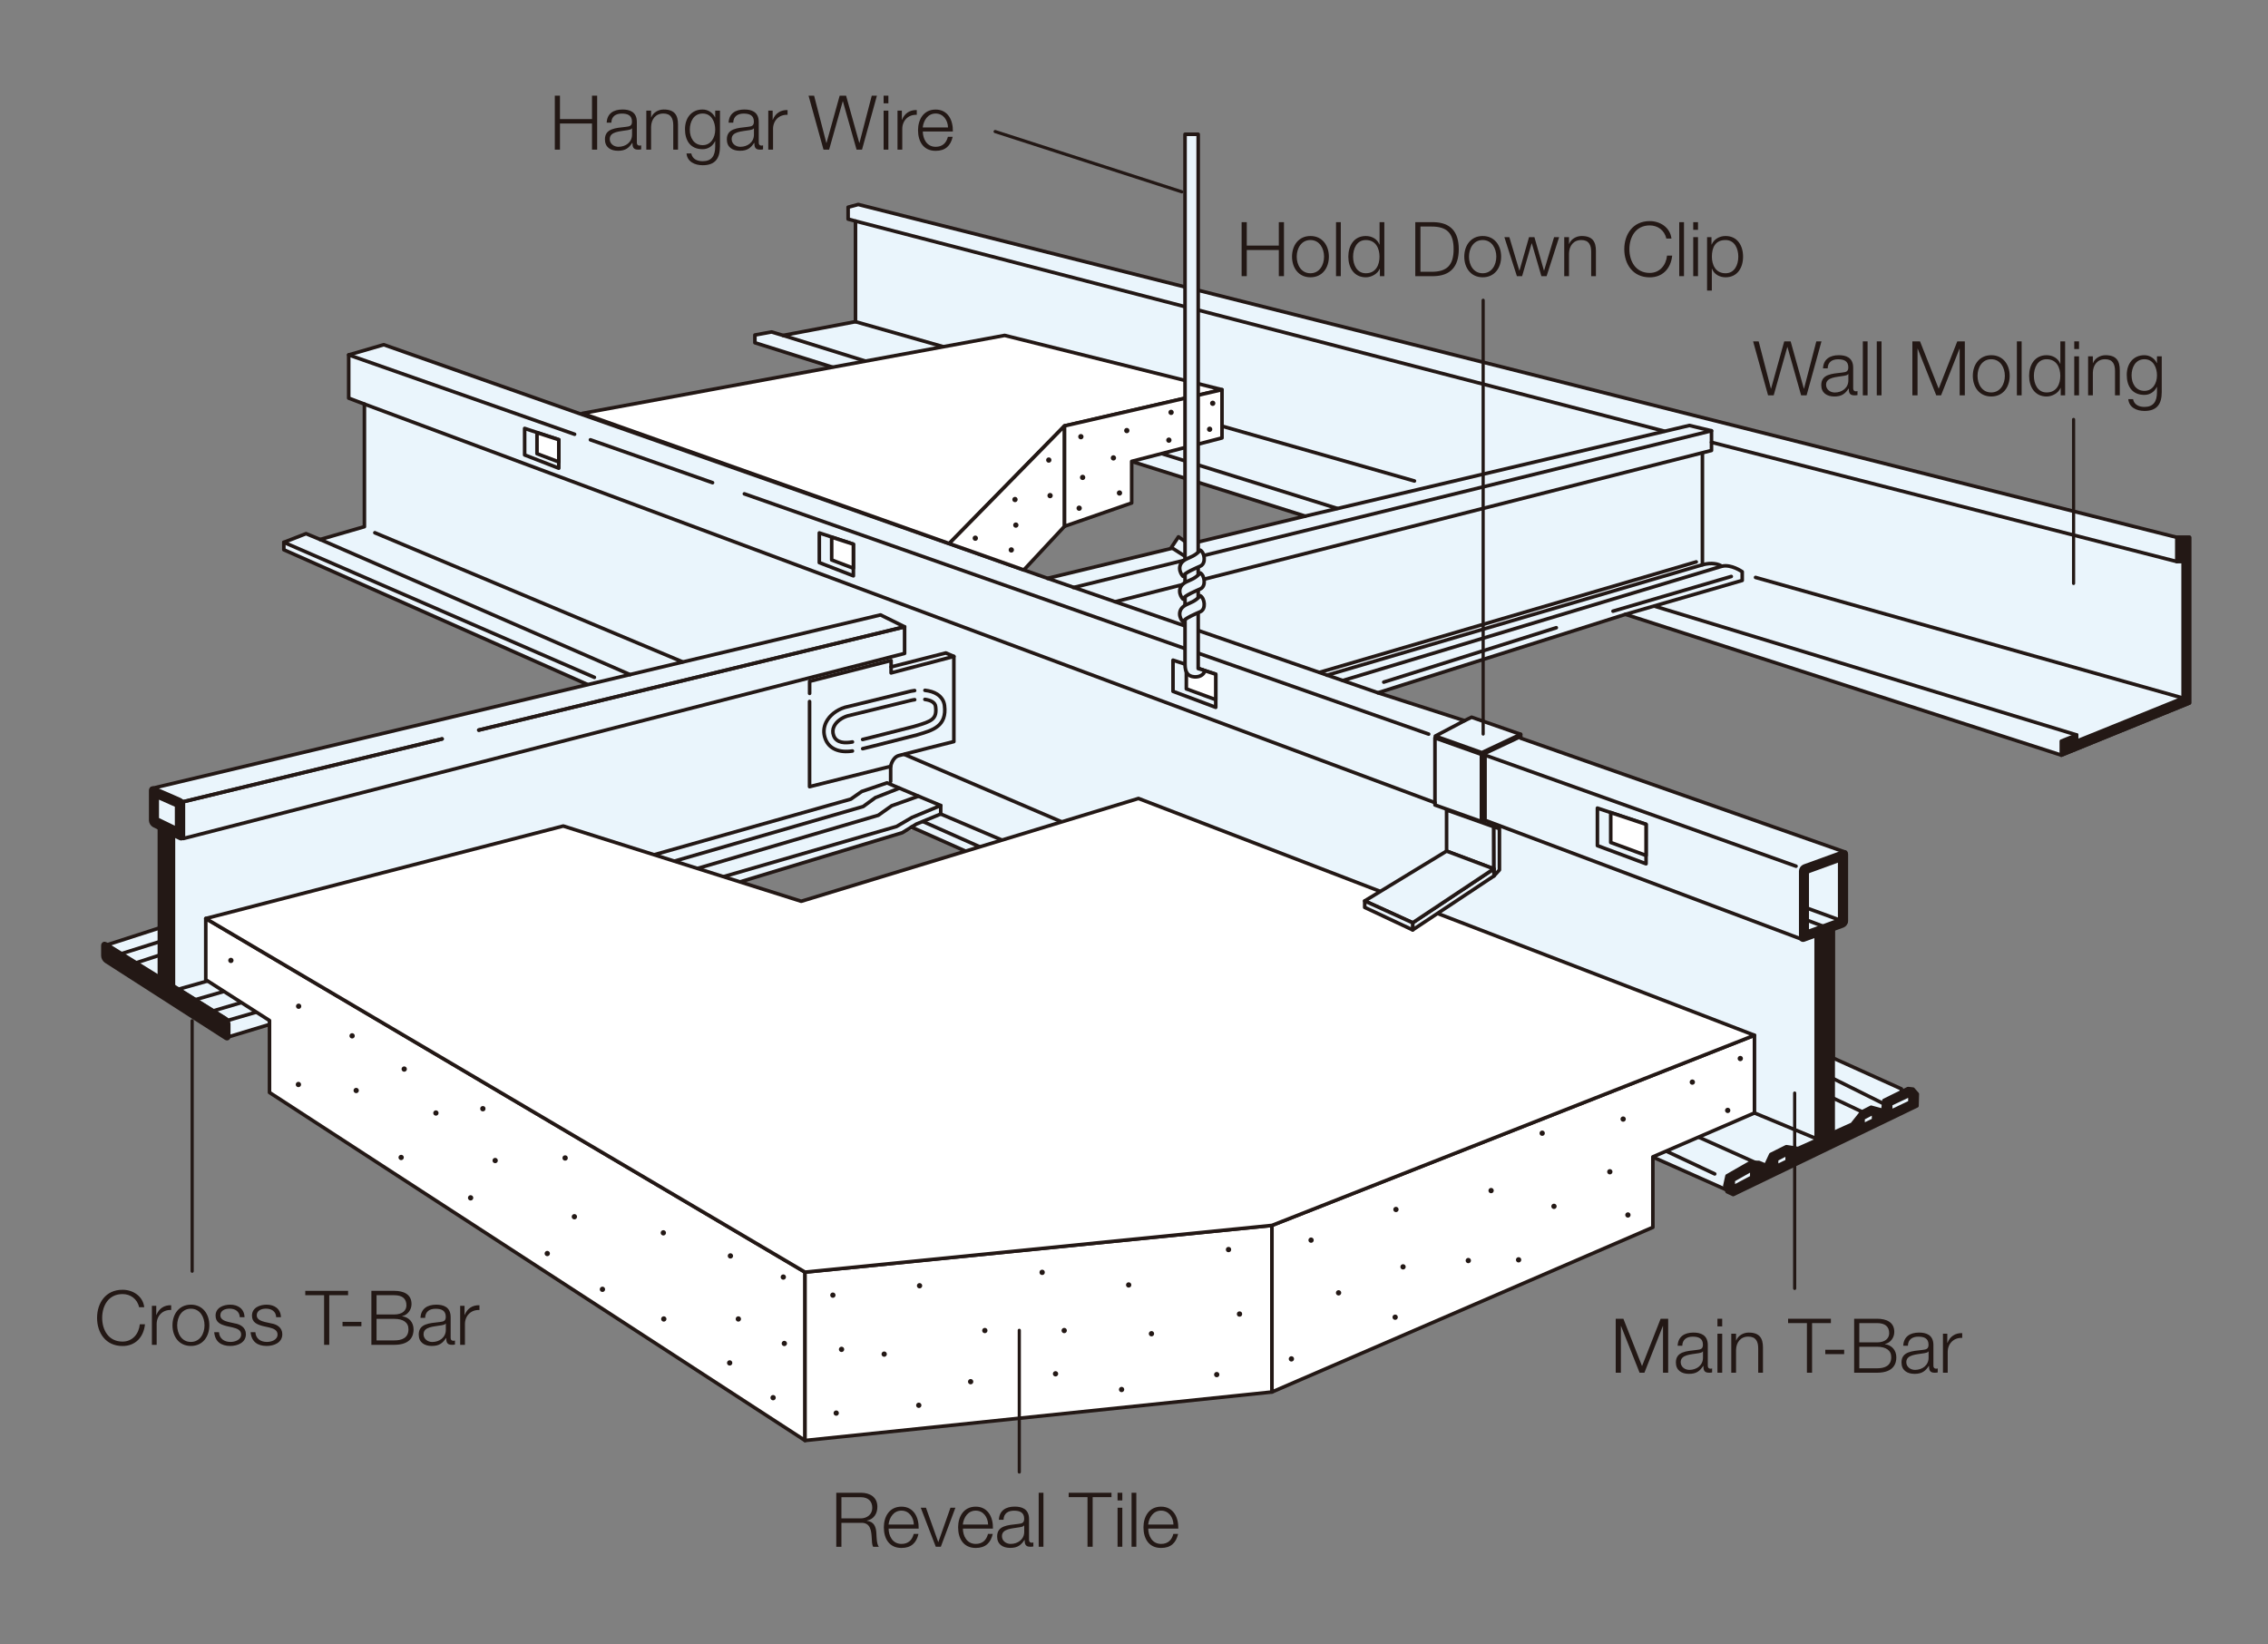 <?xml version="1.0" encoding="UTF-8"?>
<svg id="_レイヤー_2" data-name="レイヤー 2" xmlns="http://www.w3.org/2000/svg" width="400" height="290" viewBox="0 0 400 290">
  <rect x="0" y="0" width="400" height="290" fill="#808080" stroke="none"/>
  <defs>
    <style>
      .cls-1, .cls-2, .cls-3 {
        fill: none;
      }

      .cls-4 {
        fill: #fff;
      }

      .cls-4, .cls-2, .cls-5, .cls-6 {
        stroke-width: .63px;
      }

      .cls-4, .cls-2, .cls-5, .cls-6, .cls-3 {
        stroke: #231815;
        stroke-linecap: round;
        stroke-linejoin: round;
      }

      .cls-7, .cls-6 {
        fill: #eaf5fc;
      }

      .cls-8, .cls-5 {
        fill: #231815;
      }

      .cls-3 {
        stroke-width: .56px;
      }
    </style>
  </defs>
  <rect class="cls-1" x="0" y="-2.88" width="400" height="295.75"/>
  <g>
    <g>
      <path class="cls-7" d="M383.92,94.76L151.37,36.06l-1.79,.49v2.1l1.3,.34v17.75l-12.77,2.42-2.03-.61-2.94,.54v1.37l97.06,30.58-45.45,10.97L67.68,60.79l-6.19,1.8v7.62l2.77,1.05v21.61l-7.79,2.26-2.49-1.03-3.92,1.53v1.3l53.61,23.79-76.9,18.31v6.09l1.34,.66v17.87l-9.43,2.82c-.29-.18-.54-.05-.54,.3v1.78c0,.35,.24,.78,.53,.97l21.12,13.56c.27,.17,.47,.05,.51-.23l120.37-36.5,.35-.17,143.72,63.77,30.61-14.82v-3.09l-12.05-5.45v-23.1l2.28-.93-.07-12.26-57.31-20.12v-.68l-8.66-3.02-1.23,.61-15.27-4.92,43.64-13.83,76.88,24.82,22.59-9.19v-29.22h-2.23Z"/>
      <polygon class="cls-2" points="40.21 179.94 158.12 145.75 160.84 144.16 165.91 142.05 161.99 140.41 158.63 138.99 156.44 138.06 151.98 139.58 150.05 140.93 31.47 174.45 40.21 179.94"/>
      <path class="cls-5" d="M40.33,182.79c0,.35-.24,.48-.53,.29l-21.12-13.56c-.29-.19-.53-.62-.53-.97v-1.78c0-.35,.24-.48,.54-.3l21.11,13.13c.29,.18,.54,.62,.54,.96v2.23Z"/>
      <polygon class="cls-5" points="30.59 174.95 28.11 173.69 28.11 145.25 30.59 146.5 30.59 174.95"/>
      <path class="cls-5" d="M32.29,147.49c0,.35-.25,.51-.57,.35l-4.57-2.25c-.31-.15-.57-.56-.57-.91v-5.27c0-.35,.26-.52,.58-.39l4.54,1.98c.32,.13,.58,.53,.58,.87v5.61Z"/>
      <polygon class="cls-6" points="31.15 146.12 27.73 144.45 27.73 140.54 31.15 142.06 31.15 146.12"/>
      <polyline class="cls-2" points="84.44 128.75 159.55 110.54 155.29 108.44 26.78 139.04 32.35 141.38 77.98 130.31"/>
      <path class="cls-2" d="M84.44,128.75c19.29-4.68,75.1-18.21,75.1-18.21v4.69l-127.19,32.64v-6.49l45.62-11.07"/>
      <path class="cls-2" d="M168.23,115.76v15.02s-8.59,2.15-9.72,2.47c-1.15,.33-1.43,1.9-1.43,1.9l-14.3,3.58v-15.02"/>
      <polygon class="cls-2" points="168.23 115.76 157.16 118.67 157.16 117.61 166.81 115.15 168.23 115.76"/>
      <polyline class="cls-2" points="142.79 122.28 142.79 120.15 157.16 116.48 157.16 117.61"/>
      <polyline class="cls-2" points="34.51 176.28 152.24 142.23 154.37 140.67 158.63 138.99"/>
      <polyline class="cls-2" points="37.63 178.26 154.91 143.77 157.26 142.1 161.99 140.41"/>
      <polyline class="cls-2" points="40.08 182.92 159.13 146.85 161.61 145.33 165.91 143.55 165.91 142.05"/>
      <line class="cls-2" x1="18.93" y1="166.61" x2="28.11" y2="163.65"/>
      <line class="cls-2" x1="21.48" y1="168.16" x2="28.11" y2="166.08"/>
      <line class="cls-2" x1="24.02" y1="169.79" x2="28.11" y2="168.46"/>
      <polyline class="cls-2" points="103.53 120.67 50.06 96.95 50.06 95.64 53.98 94.11 56.47 95.14 64.27 92.88 64.27 71.26 61.5 70.21 61.5 62.59 67.68 60.79 184.75 101.99 230.2 91.02 133.14 60.44 133.14 59.08 136.08 58.54 138.11 59.15 150.88 56.73 150.88 38.99 149.58 38.64 149.58 36.54 151.37 36.06 383.92 94.76 386.15 94.76 386.15 123.97 363.55 133.17 286.67 108.34 243.03 122.17 258.3 127.09 259.54 126.48 268.2 129.5 268.2 130.18 325.51 150.3 325.59 162.56 323.31 163.49 323.31 186.59 335.35 192.03 335.35 195.12 304.74 209.94 160.74 145.85"/>
      <line class="cls-2" x1="150.88" y1="56.73" x2="249.46" y2="84.82"/>
      <line class="cls-2" x1="184.75" y1="101.99" x2="243.03" y2="122.17"/>
      <line class="cls-2" x1="323.3" y1="190.2" x2="332.21" y2="194.64"/>
      <line class="cls-2" x1="323.3" y1="193.65" x2="328.65" y2="196.18"/>
      <polygon class="cls-2" points="290.31 152.33 281.73 149.13 281.73 142.51 290.31 145.37 290.31 152.33"/>
      <polygon class="cls-4" points="290.31 150.86 284.08 148.57 284.08 143.3 290.31 145.37 290.31 150.86"/>
      <polygon class="cls-2" points="214.42 124.74 206.88 121.92 206.88 116.42 214.42 118.9 214.42 124.74"/>
      <polygon class="cls-4" points="214.42 123.39 209.23 121.48 209.23 117.21 214.42 118.9 214.42 123.39"/>
      <polygon class="cls-2" points="150.51 101.55 144.5 99.22 144.5 93.98 150.51 95.97 150.51 101.55"/>
      <polygon class="cls-4" points="150.51 100.21 146.68 98.75 146.68 94.73 150.51 95.97 150.51 100.21"/>
      <polygon class="cls-2" points="98.55 82.57 92.53 80.23 92.53 75.55 98.55 77.54 98.55 82.57"/>
      <polygon class="cls-4" points="98.55 81.46 94.71 80.01 94.71 76.3 98.55 77.54 98.55 81.46"/>
      <line class="cls-2" x1="138.11" y1="59.15" x2="235.81" y2="89.65"/>
      <polyline class="cls-2" points="189.31 103.61 301.85 75.97 301.85 79.44 196.67 106.12"/>
      <path class="cls-2" d="M286.67,108.34l20.6-5.98v-1.53s-1.95-1.39-3.61-.97c-.56-.42-1.81-.69-3.33-.28-1.53,.42-66.29,19.49-66.29,19.49"/>
      <line class="cls-2" x1="236.83" y1="120.01" x2="303.65" y2="99.86"/>
      <line class="cls-2" x1="244.05" y1="120.29" x2="274.48" y2="110.7"/>
      <line class="cls-2" x1="284.48" y1="107.78" x2="305.34" y2="101.66"/>
      <polyline class="cls-2" points="258.3 127.09 253.14 129.81 261.34 132.73 268.2 129.5"/>
      <line class="cls-2" x1="261.34" y1="133.11" x2="268.2" y2="129.88"/>
      <polygon class="cls-2" points="261.28 144.88 253.08 141.96 253.08 130.13 261.28 133.04 261.28 144.88"/>
      <polygon class="cls-2" points="261.91 144.33 261.28 144.88 261.28 132.79 261.91 133.17 261.91 144.33"/>
      <line class="cls-2" x1="261.82" y1="144.62" x2="317.65" y2="165.59"/>
      <path class="cls-5" d="M325.63,162.42c0,.35-.27,.73-.59,.85l-6.86,2.49c-.33,.12-.59-.07-.59-.42v-11.74c0-.35,.27-.73,.59-.85l6.86-2.49c.33-.12,.59,.07,.59,.42v11.74Z"/>
      <line class="cls-2" x1="261.91" y1="133.17" x2="316.76" y2="152.75"/>
      <line class="cls-2" x1="101.34" y1="76.58" x2="61.5" y2="62.59"/>
      <line class="cls-2" x1="125.67" y1="85.12" x2="104.13" y2="77.56"/>
      <line class="cls-2" x1="251.97" y1="129.46" x2="131.28" y2="87.09"/>
      <line class="cls-2" x1="50.06" y1="95.64" x2="104.83" y2="119.45"/>
      <line class="cls-2" x1="66.11" y1="93.95" x2="120.38" y2="116.72"/>
      <line class="cls-2" x1="56.47" y1="95.14" x2="111.13" y2="118.97"/>
      <line class="cls-2" x1="176.65" y1="148.12" x2="165.91" y2="143.55"/>
      <line class="cls-2" x1="172.7" y1="149.29" x2="162.87" y2="144.92"/>
      <line class="cls-2" x1="64.27" y1="71.26" x2="253.08" y2="141.55"/>
      <polyline class="cls-2" points="230.2 91.02 297.96 75.03 301.85 75.97"/>
      <line class="cls-2" x1="300.25" y1="79.98" x2="300.25" y2="99.59"/>
      <line class="cls-2" x1="383.92" y1="99.03" x2="301.85" y2="78"/>
      <polygon class="cls-5" points="363.55 133.17 363.55 130.7 366.25 129.61 366.25 130.71 385.03 123.11 385.03 99.03 383.92 99.03 383.92 94.76 386.15 94.76 386.15 123.97 363.55 133.17"/>
      <line class="cls-2" x1="291.87" y1="106.92" x2="366.25" y2="129.61"/>
      <line class="cls-2" x1="309.62" y1="101.83" x2="385.03" y2="123.11"/>
      <line class="cls-2" x1="150.88" y1="38.99" x2="293.51" y2="76.03"/>
      <line class="cls-2" x1="159.51" y1="133.05" x2="187.15" y2="144.89"/>
      <line class="cls-2" x1="157.08" y1="135.16" x2="157.08" y2="137.81"/>
      <g>
        <polygon class="cls-4" points="167.41 95.85 102.72 72.9 177.19 59.15 215.52 68.72 187.75 75.11 167.41 95.85"/>
        <polygon class="cls-4" points="167.41 95.85 180.57 100.51 187.75 92.81 187.75 92.81 187.75 75.11 167.41 95.85"/>
        <polygon class="cls-4" points="215.52 77.23 199.59 81.36 199.59 88.7 187.75 92.81 187.75 75.11 215.52 68.72 215.52 77.23"/>
        <path class="cls-8" d="M199.2,75.93c0,.26-.21,.47-.47,.47s-.47-.21-.47-.47,.21-.47,.47-.47,.47,.21,.47,.47Z"/>
        <path class="cls-8" d="M191.1,77.01c0,.26-.21,.47-.47,.47s-.47-.21-.47-.47,.21-.47,.47-.47,.47,.21,.47,.47Z"/>
        <path class="cls-8" d="M191.41,84.19c0,.26-.21,.47-.47,.47s-.47-.21-.47-.47,.21-.47,.47-.47,.47,.21,.47,.47Z"/>
        <path class="cls-8" d="M190.8,89.62c0,.26-.21,.47-.47,.47s-.47-.21-.47-.47,.21-.47,.47-.47,.47,.21,.47,.47Z"/>
        <path class="cls-8" d="M197.91,86.94c0,.26-.21,.47-.47,.47s-.47-.21-.47-.47,.21-.47,.47-.47,.47,.21,.47,.47Z"/>
        <path class="cls-8" d="M196.84,80.75c0,.26-.21,.47-.47,.47s-.47-.21-.47-.47,.21-.47,.47-.47,.47,.21,.47,.47Z"/>
        <path class="cls-8" d="M206.62,77.62c0,.26-.21,.47-.47,.47s-.47-.21-.47-.47,.21-.47,.47-.47,.47,.21,.47,.47Z"/>
        <path class="cls-8" d="M207.01,72.72c0,.26-.21,.47-.47,.47s-.47-.21-.47-.47,.21-.47,.47-.47,.47,.21,.47,.47Z"/>
        <path class="cls-8" d="M214.35,71.12c0,.26-.21,.47-.47,.47s-.47-.21-.47-.47,.21-.47,.47-.47,.47,.21,.47,.47Z"/>
        <path class="cls-8" d="M213.81,75.7c0,.26-.21,.47-.47,.47s-.47-.21-.47-.47,.21-.47,.47-.47,.47,.21,.47,.47Z"/>
      </g>
      <polygon class="cls-5" points="323.31 199.47 320.31 200.79 320.31 164.62 323.31 163.29 323.31 199.47"/>
      <line class="cls-2" x1="302.42" y1="207.02" x2="293.9" y2="203.02"/>
      <line class="cls-2" x1="299.6" y1="200.54" x2="310.51" y2="205.43"/>
      <line class="cls-2" x1="309.43" y1="196.27" x2="320.31" y2="200.79"/>
      <g>
        <path class="cls-2" d="M152.15,132.03l2.02-.5,7.51-1.91,.26-.08c2.61-.77,5.08-1.5,4.64-5.12-.1-.81-.54-1.49-1.27-1.98-.59-.39-1.35-.61-2.18-.7"/>
        <path class="cls-2" d="M163.12,123.34c.51,.07,.98,.2,1.32,.42,.35,.23,.53,.5,.57,.85,.26,2.19-.64,2.57-3.53,3.42l-.26,.08-7.43,1.89-1.65,.41"/>
        <path class="cls-2" d="M150.34,130.84c-1.21,.23-2.82,.25-3.31-1.12-.21-.57-.18-1.13,.08-1.65,.39-.79,1.3-1.49,2.37-1.82,0,0,10.99-2.69,11-2.69,.28-.08,.56-.13,.84-.17"/>
        <path class="cls-2" d="M161.31,121.78c-.42,.06-.85,.13-1.28,.26,.01,0,.04,0,.05-.01l-11.07,2.71c-1.49,.46-2.73,1.45-3.31,2.63-.45,.91-.51,1.91-.15,2.89,.64,1.76,2.4,2.54,4.79,2.18"/>
      </g>
      <g>
        <polygon class="cls-6" points="209.85 96.08 207.84 94.67 206.59 96.55 209.25 98.26 209.85 96.08"/>
        <path class="cls-6" d="M211.32,117.9s.8,.21,1.18,.39c-.21,.73-.94,1.14-1.88,1.07-1.11-.09-1.62-.77-1.62-2.22V23.68h2.32V117.9Z"/>
        <path class="cls-6" d="M211.69,97.02c.77,.43,1.07,2.35,0,2.82-.54,.24-2.97,1.24-3.04,1.8-.56-.56-1.2-2.14,.56-3.04,.67-.34,1.58-.56,2.48-1.58Z"/>
        <path class="cls-6" d="M211.69,101.04c.77,.43,1.07,2.35,0,2.82-.54,.24-2.97,1.24-3.04,1.8-.56-.56-1.2-2.14,.56-3.04,.67-.34,1.58-.56,2.48-1.58Z"/>
        <path class="cls-6" d="M211.69,105.06c.77,.43,1.07,2.35,0,2.82-.54,.24-2.97,1.24-3.04,1.8-.56-.56-1.2-2.14,.56-3.04,.67-.34,1.58-.56,2.48-1.58Z"/>
      </g>
      <g>
        <polygon class="cls-4" points="141.98 254.03 47.53 192.66 47.53 179.97 36.29 172.78 36.29 161.98 141.98 224.34 141.98 254.03"/>
        <polygon class="cls-4" points="141.98 254.03 224.33 245.48 224.33 216.1 141.98 224.34 141.98 254.03"/>
        <polygon class="cls-4" points="309.43 196.27 291.51 204.01 291.51 216.44 224.33 245.48 224.33 216.1 309.43 182.57 309.43 196.27"/>
        <g>
          <path class="cls-8" d="M41.19,169.37c0,.26-.21,.47-.47,.47s-.47-.21-.47-.47,.21-.47,.47-.47,.47,.21,.47,.47Z"/>
          <path class="cls-8" d="M53.14,177.45c0,.26-.21,.47-.47,.47s-.47-.21-.47-.47,.21-.47,.47-.47,.47,.21,.47,.47Z"/>
          <path class="cls-8" d="M53.1,191.25c0,.26-.21,.47-.47,.47s-.47-.21-.47-.47,.21-.47,.47-.47,.47,.21,.47,.47Z"/>
          <path class="cls-8" d="M62.57,182.67c0,.26-.21,.47-.47,.47s-.47-.21-.47-.47,.21-.47,.47-.47,.47,.21,.47,.47Z"/>
          <path class="cls-8" d="M63.29,192.31c0,.26-.21,.47-.47,.47s-.47-.21-.47-.47,.21-.47,.47-.47,.47,.21,.47,.47Z"/>
          <path class="cls-8" d="M71.76,188.53c0,.26-.21,.47-.47,.47s-.47-.21-.47-.47,.21-.47,.47-.47,.47,.21,.47,.47Z"/>
          <path class="cls-8" d="M77.35,196.28c0,.26-.21,.47-.47,.47s-.47-.21-.47-.47,.21-.47,.47-.47,.47,.21,.47,.47Z"/>
          <path class="cls-8" d="M71.22,204.12c0,.26-.21,.47-.47,.47s-.47-.21-.47-.47,.21-.47,.47-.47,.47,.21,.47,.47Z"/>
          <path class="cls-8" d="M83.47,211.24c0,.26-.21,.47-.47,.47s-.47-.21-.47-.47,.21-.47,.47-.47,.47,.21,.47,.47Z"/>
          <circle class="cls-8" cx="99.67" cy="204.21" r=".47"/>
          <path class="cls-8" d="M101.77,214.57c0,.26-.21,.47-.47,.47s-.47-.21-.47-.47,.21-.47,.47-.47,.47,.21,.47,.47Z"/>
          <path class="cls-8" d="M117.46,217.41c0,.26-.21,.47-.47,.47s-.47-.21-.47-.47,.21-.47,.47-.47,.47,.21,.47,.47Z"/>
          <path class="cls-8" d="M106.72,227.37c0,.26-.21,.47-.47,.47s-.47-.21-.47-.47,.21-.47,.47-.47,.47,.21,.47,.47Z"/>
          <path class="cls-8" d="M117.54,232.6c0,.26-.21,.47-.47,.47s-.47-.21-.47-.47,.21-.47,.47-.47,.47,.21,.47,.47Z"/>
          <path class="cls-8" d="M129.29,221.48c0,.26-.21,.47-.47,.47s-.47-.21-.47-.47,.21-.47,.47-.47,.47,.21,.47,.47Z"/>
          <path class="cls-8" d="M138.62,225.21c0,.26-.21,.47-.47,.47s-.47-.21-.47-.47,.21-.47,.47-.47,.47,.21,.47,.47Z"/>
          <path class="cls-8" d="M130.69,232.6c0,.26-.21,.47-.47,.47s-.47-.21-.47-.47,.21-.47,.47-.47,.47,.21,.47,.47Z"/>
          <path class="cls-8" d="M129.16,240.35c0,.26-.21,.47-.47,.47s-.47-.21-.47-.47,.21-.47,.47-.47,.47,.21,.47,.47Z"/>
          <path class="cls-8" d="M138.8,236.92c0,.26-.21,.47-.47,.47s-.47-.21-.47-.47,.21-.47,.47-.47,.47,.21,.47,.47Z"/>
          <path class="cls-8" d="M136.82,246.48c0,.26-.21,.47-.47,.47s-.47-.21-.47-.47,.21-.47,.47-.47,.47,.21,.47,.47Z"/>
          <path class="cls-8" d="M96.99,221.06c0,.26-.21,.47-.47,.47s-.47-.21-.47-.47,.21-.47,.47-.47,.47,.21,.47,.47Z"/>
          <circle class="cls-8" cx="85.16" cy="195.52" r=".47"/>
          <path class="cls-8" d="M87.8,204.66c0,.26-.21,.47-.47,.47s-.47-.21-.47-.47,.21-.47,.47-.47,.47,.21,.47,.47Z"/>
        </g>
        <g>
          <path class="cls-8" d="M147.36,228.4c0,.26-.21,.47-.47,.47s-.47-.21-.47-.47,.21-.47,.47-.47,.47,.21,.47,.47Z"/>
          <path class="cls-8" d="M148.89,237.96c0,.26-.21,.47-.47,.47s-.47-.21-.47-.47,.21-.47,.47-.47,.47,.21,.47,.47Z"/>
          <path class="cls-8" d="M147.95,249.2c0,.26-.21,.47-.47,.47s-.47-.21-.47-.47,.21-.47,.47-.47,.47,.21,.47,.47Z"/>
          <path class="cls-8" d="M156.41,238.8c0,.26-.21,.47-.47,.47s-.47-.21-.47-.47,.21-.47,.47-.47,.47,.21,.47,.47Z"/>
          <path class="cls-8" d="M162.51,247.82c0,.26-.21,.47-.47,.47s-.47-.21-.47-.47,.21-.47,.47-.47,.47,.21,.47,.47Z"/>
          <path class="cls-8" d="M171.66,243.66c0,.26-.21,.47-.47,.47s-.47-.21-.47-.47,.21-.47,.47-.47,.47,.21,.47,.47Z"/>
          <path class="cls-8" d="M174.16,234.64c0,.26-.21,.47-.47,.47s-.47-.21-.47-.47,.21-.47,.47-.47,.47,.21,.47,.47Z"/>
          <circle class="cls-8" cx="183.8" cy="224.38" r=".47"/>
          <path class="cls-8" d="M188.16,234.64c0,.26-.21,.47-.47,.47s-.47-.21-.47-.47,.21-.47,.47-.47,.47,.21,.47,.47Z"/>
          <path class="cls-8" d="M186.63,242.27c0,.26-.21,.47-.47,.47s-.47-.21-.47-.47,.21-.47,.47-.47,.47,.21,.47,.47Z"/>
          <path class="cls-8" d="M199.53,226.6c0,.26-.21,.47-.47,.47s-.47-.21-.47-.47,.21-.47,.47-.47,.47,.21,.47,.47Z"/>
          <path class="cls-8" d="M203.55,235.2c0,.26-.21,.47-.47,.47s-.47-.21-.47-.47,.21-.47,.47-.47,.47,.21,.47,.47Z"/>
          <path class="cls-8" d="M198.28,245.04c0,.26-.21,.47-.47,.47s-.47-.21-.47-.47,.21-.47,.47-.47,.47,.21,.47,.47Z"/>
          <path class="cls-8" d="M215.06,242.41c0,.26-.21,.47-.47,.47s-.47-.21-.47-.47,.21-.47,.47-.47,.47,.21,.47,.47Z"/>
          <circle class="cls-8" cx="218.61" cy="231.73" r=".47"/>
          <circle class="cls-8" cx="216.67" cy="220.36" r=".47"/>
          <path class="cls-8" d="M162.65,226.74c0,.26-.21,.47-.47,.47s-.47-.21-.47-.47,.21-.47,.47-.47,.47,.21,.47,.47Z"/>
        </g>
        <g>
          <path class="cls-8" d="M231.7,218.7c0,.26-.21,.47-.47,.47s-.47-.21-.47-.47,.21-.47,.47-.47,.47,.21,.47,.47Z"/>
          <path class="cls-8" d="M236.55,227.99c0,.26-.21,.47-.47,.47s-.47-.21-.47-.47,.21-.47,.47-.47,.47,.21,.47,.47Z"/>
          <path class="cls-8" d="M228.23,239.64c0,.26-.21,.47-.47,.47s-.47-.21-.47-.47,.21-.47,.47-.47,.47,.21,.47,.47Z"/>
          <path class="cls-8" d="M246.53,232.29c0,.26-.21,.47-.47,.47s-.47-.21-.47-.47,.21-.47,.47-.47,.47,.21,.47,.47Z"/>
          <path class="cls-8" d="M247.92,223.41c0,.26-.21,.47-.47,.47s-.47-.21-.47-.47,.21-.47,.47-.47,.47,.21,.47,.47Z"/>
          <path class="cls-8" d="M246.67,213.29c0,.26-.21,.47-.47,.47s-.47-.21-.47-.47,.21-.47,.47-.47,.47,.21,.47,.47Z"/>
          <path class="cls-8" d="M263.45,209.96c0,.26-.21,.47-.47,.47s-.47-.21-.47-.47,.21-.47,.47-.47,.47,.21,.47,.47Z"/>
          <path class="cls-8" d="M259.43,222.3c0,.26-.21,.47-.47,.47s-.47-.21-.47-.47,.21-.47,.47-.47,.47,.21,.47,.47Z"/>
          <path class="cls-8" d="M268.3,222.17c0,.26-.21,.47-.47,.47s-.47-.21-.47-.47,.21-.47,.47-.47,.47,.21,.47,.47Z"/>
          <path class="cls-8" d="M274.54,212.74c0,.26-.21,.47-.47,.47s-.47-.21-.47-.47,.21-.47,.47-.47,.47,.21,.47,.47Z"/>
          <path class="cls-8" d="M272.46,199.84c0,.26-.21,.47-.47,.47s-.47-.21-.47-.47,.21-.47,.47-.47,.47,.21,.47,.47Z"/>
          <path class="cls-8" d="M286.74,197.35c0,.26-.21,.47-.47,.47s-.47-.21-.47-.47,.21-.47,.47-.47,.47,.21,.47,.47Z"/>
          <path class="cls-8" d="M284.39,206.64c0,.26-.21,.47-.47,.47s-.47-.21-.47-.47,.21-.47,.47-.47,.47,.21,.47,.47Z"/>
          <path class="cls-8" d="M287.58,214.26c0,.26-.21,.47-.47,.47s-.47-.21-.47-.47,.21-.47,.47-.47,.47,.21,.47,.47Z"/>
          <path class="cls-8" d="M298.94,190.83c0,.26-.21,.47-.47,.47s-.47-.21-.47-.47,.21-.47,.47-.47,.47,.21,.47,.47Z"/>
          <path class="cls-8" d="M307.4,186.67c0,.26-.21,.47-.47,.47s-.47-.21-.47-.47,.21-.47,.47-.47,.47,.21,.47,.47Z"/>
          <path class="cls-8" d="M305.18,195.82c0,.26-.21,.47-.47,.47s-.47-.21-.47-.47,.21-.47,.47-.47,.47,.21,.47,.47Z"/>
        </g>
        <polygon class="cls-4" points="36.29 161.98 99.34 145.67 141.31 158.94 200.79 140.81 309.43 182.57 224.33 216.1 141.98 224.34 36.29 161.98"/>
      </g>
      <g>
        <polygon class="cls-6" points="263.46 153.22 255.13 150.09 255.13 142.84 263.46 145.8 263.46 153.22"/>
        <polygon class="cls-6" points="264.45 153.41 263.49 154.47 263.46 145.8 264.45 146.14 264.45 153.41"/>
        <polygon class="cls-6" points="263.49 154.47 249.15 163.99 249.15 162.73 263.49 153.22 263.49 154.47"/>
        <polygon class="cls-6" points="249.15 162.73 240.69 158.88 255.13 150.09 263.46 153.22 249.15 162.73"/>
        <polygon class="cls-6" points="249.15 163.99 240.69 160.02 240.69 158.88 249.15 162.73 249.15 163.99"/>
      </g>
      <line class="cls-2" x1="232.79" y1="118.55" x2="299.16" y2="99.09"/>
      <g>
        <polygon class="cls-5" points="304.61 210.16 305.68 210.66 338.09 195.02 338.15 192.93 337.4 192.07 336.51 191.97 332.26 194.07 332.09 195.82 330 195.26 328.35 196.11 326.65 198.26 317.12 202.54 315.05 202.22 312.31 203.59 311.42 205.5 310.22 205 308.73 205 304.59 207.37 304.2 209.15 304.61 210.16"/>
        <polygon class="cls-6" points="336.85 194.39 333.45 196 333.45 194.72 336.85 193.11 336.85 194.39"/>
        <polygon class="cls-6" points="308.96 207.6 305.69 209.33 305.69 208.11 308.96 206.26 308.96 207.6"/>
        <polygon class="cls-6" points="315.2 204.76 313.33 205.67 313.33 204.46 315.2 203.49 315.2 204.76"/>
        <polygon class="cls-6" points="330.44 197.51 328.58 198.42 328.58 197.2 330.44 196.23 330.44 197.51"/>
      </g>
      <path class="cls-6" d="M324.46,161.93c0,.17-.13,.36-.3,.42l-5.13,1.87c-.16,.06-.3-.03-.3-.21v-9.93c0-.17,.13-.36,.3-.42l5.13-1.87c.16-.06,.3,.03,.3,.21v9.93Z"/>
      <line class="cls-2" x1="318.74" y1="160.16" x2="324.46" y2="162.25"/>
      <line class="cls-2" x1="318.74" y1="162.29" x2="321.45" y2="163.31"/>
      <g>
        <path class="cls-8" d="M172.48,94.91c0,.26-.21,.47-.47,.47s-.47-.21-.47-.47,.21-.47,.47-.47,.47,.21,.47,.47Z"/>
        <path class="cls-8" d="M178.83,96.98c0,.26-.21,.47-.47,.47s-.47-.21-.47-.47,.21-.47,.47-.47,.47,.21,.47,.47Z"/>
        <path class="cls-8" d="M179.63,92.6c0,.26-.21,.47-.47,.47s-.47-.21-.47-.47,.21-.47,.47-.47,.47,.21,.47,.47Z"/>
        <path class="cls-8" d="M179.48,88.09c0,.26-.21,.47-.47,.47s-.47-.21-.47-.47,.21-.47,.47-.47,.47,.21,.47,.47Z"/>
        <path class="cls-8" d="M185.67,87.4c0,.26-.21,.47-.47,.47s-.47-.21-.47-.47,.21-.47,.47-.47,.47,.21,.47,.47Z"/>
        <path class="cls-8" d="M185.44,81.13c0,.26-.21,.47-.47,.47s-.47-.21-.47-.47,.21-.47,.47-.47,.47,.21,.47,.47Z"/>
      </g>
    </g>
    <line class="cls-3" x1="175.51" y1="23.2" x2="208.45" y2="33.83"/>
    <line class="cls-3" x1="261.58" y1="52.95" x2="261.58" y2="129.45"/>
    <line class="cls-3" x1="365.71" y1="73.97" x2="365.71" y2="102.89"/>
    <g>
      <path class="cls-8" d="M97.85,16.87h.91v4.13h5.65v-4.13h.91v9.52h-.91v-4.61h-5.65v4.61h-.91v-9.52Z"/>
      <path class="cls-8" d="M107,21.62c.08-1.61,1.21-2.31,2.79-2.31,1.21,0,2.53,.37,2.53,2.21v3.65c0,.32,.16,.51,.49,.51,.09,0,.2-.03,.27-.05v.71c-.19,.04-.32,.05-.55,.05-.85,0-.99-.48-.99-1.2h-.03c-.59,.89-1.19,1.4-2.51,1.4s-2.31-.63-2.31-2.01c0-1.93,1.88-2,3.69-2.21,.69-.08,1.08-.17,1.08-.93,0-1.13-.81-1.41-1.8-1.41-1.04,0-1.81,.48-1.84,1.6h-.84Zm4.48,1.01h-.03c-.11,.2-.48,.27-.71,.31-1.43,.25-3.2,.24-3.2,1.59,0,.84,.75,1.36,1.53,1.36,1.28,0,2.41-.81,2.4-2.16v-1.09Z"/>
      <path class="cls-8" d="M113.99,19.51h.84v1.19h.03c.31-.83,1.23-1.39,2.2-1.39,1.93,0,2.52,1.01,2.52,2.65v4.43h-.84v-4.29c0-1.19-.39-2.08-1.75-2.08s-2.13,1.01-2.16,2.36v4.01h-.84v-6.88Z"/>
      <path class="cls-8" d="M126.98,25.83c-.01,2.05-.8,3.31-3.05,3.31-1.37,0-2.73-.61-2.85-2.08h.84c.19,1.01,1.08,1.37,2.01,1.37,1.55,0,2.21-.92,2.21-2.6v-.93h-.03c-.39,.84-1.2,1.41-2.19,1.41-2.2,0-3.11-1.57-3.11-3.53s1.12-3.47,3.11-3.47c1,0,1.85,.63,2.19,1.39h.03v-1.19h.84v6.32Zm-.84-2.96c0-1.35-.63-2.85-2.21-2.85s-2.27,1.43-2.27,2.85,.72,2.73,2.27,2.73c1.45,0,2.21-1.33,2.21-2.73Z"/>
      <path class="cls-8" d="M128.5,21.62c.08-1.61,1.21-2.31,2.79-2.31,1.21,0,2.53,.37,2.53,2.21v3.65c0,.32,.16,.51,.49,.51,.09,0,.2-.03,.27-.05v.71c-.19,.04-.32,.05-.55,.05-.85,0-.99-.48-.99-1.2h-.03c-.59,.89-1.19,1.4-2.51,1.4s-2.31-.63-2.31-2.01c0-1.93,1.88-2,3.69-2.21,.69-.08,1.08-.17,1.08-.93,0-1.13-.81-1.41-1.8-1.41-1.04,0-1.81,.48-1.84,1.6h-.84Zm4.48,1.01h-.03c-.11,.2-.48,.27-.71,.31-1.43,.25-3.2,.24-3.2,1.59,0,.84,.75,1.36,1.53,1.36,1.28,0,2.41-.81,2.4-2.16v-1.09Z"/>
      <path class="cls-8" d="M135.5,19.51h.77v1.61h.03c.43-1.11,1.36-1.76,2.6-1.71v.84c-1.52-.08-2.56,1.04-2.56,2.47v3.67h-.84v-6.88Z"/>
      <path class="cls-8" d="M142.61,16.87h.97l2.16,8.34h.03l2.32-8.34h1.13l2.33,8.34h.03l2.17-8.34h.91l-2.63,9.52h-.96l-2.41-8.52h-.03l-2.4,8.52h-.99l-2.64-9.52Z"/>
      <path class="cls-8" d="M155.84,16.87h.84v1.35h-.84v-1.35Zm0,2.64h.84v6.88h-.84v-6.88Z"/>
      <path class="cls-8" d="M158.29,19.51h.77v1.61h.03c.43-1.11,1.36-1.76,2.6-1.71v.84c-1.52-.08-2.56,1.04-2.56,2.47v3.67h-.84v-6.88Z"/>
      <path class="cls-8" d="M162.75,23.18c.01,1.23,.65,2.71,2.27,2.71,1.23,0,1.89-.72,2.16-1.76h.84c-.36,1.56-1.27,2.47-3,2.47-2.19,0-3.11-1.68-3.11-3.64,0-1.81,.92-3.64,3.11-3.64s3.09,1.93,3.03,3.87h-5.29Zm4.45-.71c-.04-1.27-.83-2.45-2.19-2.45s-2.13,1.2-2.27,2.45h4.45Z"/>
    </g>
    <g>
      <path class="cls-8" d="M218.98,39.18h.91v4.13h5.65v-4.13h.91v9.52h-.91v-4.61h-5.65v4.61h-.91v-9.52Z"/>
      <path class="cls-8" d="M234.37,45.26c0,1.97-1.15,3.64-3.25,3.64s-3.25-1.67-3.25-3.64,1.15-3.64,3.25-3.64,3.25,1.67,3.25,3.64Zm-5.67,0c0,1.47,.8,2.93,2.41,2.93s2.41-1.47,2.41-2.93-.8-2.93-2.41-2.93-2.41,1.47-2.41,2.93Z"/>
      <path class="cls-8" d="M235.63,39.18h.84v9.52h-.84v-9.52Z"/>
      <path class="cls-8" d="M244.14,48.7h-.77v-1.31h-.03c-.36,.89-1.45,1.51-2.45,1.51-2.09,0-3.09-1.69-3.09-3.64s1-3.64,3.09-3.64c1.03,0,2.03,.52,2.39,1.51h.03v-3.95h.84v9.52Zm-3.25-.51c1.79,0,2.41-1.51,2.41-2.93s-.63-2.93-2.41-2.93c-1.6,0-2.25,1.51-2.25,2.93s.65,2.93,2.25,2.93Z"/>
      <path class="cls-8" d="M249.61,39.18h3.29c2.87,.07,4.38,1.64,4.38,4.76s-1.51,4.69-4.38,4.76h-3.29v-9.52Zm.91,8.75h1.93c2.73,.01,3.92-1.15,3.92-3.99s-1.19-4-3.92-3.99h-1.93v7.97Z"/>
      <path class="cls-8" d="M264.75,45.26c0,1.97-1.15,3.64-3.25,3.64s-3.25-1.67-3.25-3.64,1.15-3.64,3.25-3.64,3.25,1.67,3.25,3.64Zm-5.67,0c0,1.47,.8,2.93,2.41,2.93s2.41-1.47,2.41-2.93-.8-2.93-2.41-2.93-2.41,1.47-2.41,2.93Z"/>
      <path class="cls-8" d="M265.31,41.82h.89l1.76,5.89h.03l1.68-5.89h.95l1.68,5.89h.03l1.76-5.89h.89l-2.21,6.88h-.92l-1.69-5.79h-.03l-1.68,5.79h-.92l-2.21-6.88Z"/>
      <path class="cls-8" d="M275.88,41.82h.84v1.19h.03c.31-.83,1.23-1.39,2.2-1.39,1.93,0,2.52,1.01,2.52,2.65v4.43h-.84v-4.29c0-1.19-.39-2.08-1.75-2.08s-2.13,1.01-2.16,2.36v4.01h-.84v-6.88Z"/>
      <path class="cls-8" d="M293.88,42.06c-.32-1.47-1.53-2.31-2.92-2.31-2.52,0-3.59,2.11-3.59,4.19s1.07,4.19,3.59,4.19c1.76,0,2.88-1.36,3.05-3.05h.91c-.25,2.33-1.73,3.83-3.96,3.83-3,0-4.49-2.36-4.49-4.96s1.49-4.96,4.49-4.96c1.8,0,3.59,1.08,3.83,3.08h-.91Z"/>
      <path class="cls-8" d="M296.16,39.18h.84v9.52h-.84v-9.52Z"/>
      <path class="cls-8" d="M298.63,39.18h.84v1.35h-.84v-1.35Zm0,2.64h.84v6.88h-.84v-6.88Z"/>
      <path class="cls-8" d="M301.08,41.82h.77v1.31h.03c.39-.93,1.35-1.51,2.45-1.51,2.09,0,3.09,1.69,3.09,3.64s-1,3.64-3.09,3.64c-1.03,0-2.03-.52-2.39-1.51h-.03v3.85h-.84v-9.43Zm3.25,.51c-1.85,0-2.41,1.37-2.41,2.93,0,1.43,.63,2.93,2.41,2.93,1.6,0,2.25-1.51,2.25-2.93s-.65-2.93-2.25-2.93Z"/>
    </g>
    <g>
      <path class="cls-8" d="M309.2,60.2h.97l2.16,8.34h.03l2.32-8.34h1.13l2.33,8.34h.03l2.17-8.34h.91l-2.63,9.52h-.96l-2.41-8.52h-.03l-2.4,8.52h-.99l-2.64-9.52Z"/>
      <path class="cls-8" d="M321.52,64.95c.08-1.61,1.21-2.31,2.79-2.31,1.21,0,2.53,.37,2.53,2.21v3.65c0,.32,.16,.51,.49,.51,.09,0,.2-.03,.27-.05v.71c-.19,.04-.32,.05-.55,.05-.85,0-.99-.48-.99-1.2h-.03c-.59,.89-1.19,1.4-2.51,1.4s-2.31-.63-2.31-2.01c0-1.93,1.88-2,3.69-2.21,.69-.08,1.08-.17,1.08-.93,0-1.13-.81-1.41-1.8-1.41-1.04,0-1.81,.48-1.84,1.6h-.84Zm4.48,1.01h-.03c-.11,.2-.48,.27-.71,.31-1.43,.25-3.2,.24-3.2,1.59,0,.84,.75,1.36,1.53,1.36,1.28,0,2.41-.81,2.4-2.16v-1.09Z"/>
      <path class="cls-8" d="M328.54,60.2h.84v9.52h-.84v-9.52Z"/>
      <path class="cls-8" d="M331,60.2h.84v9.52h-.84v-9.52Z"/>
      <path class="cls-8" d="M337.3,60.2h1.33l3.29,8.35,3.28-8.35h1.33v9.52h-.91v-8.23h-.03l-3.25,8.23h-.85l-3.27-8.23h-.03v8.23h-.91v-9.52Z"/>
      <path class="cls-8" d="M354.44,66.28c0,1.97-1.15,3.64-3.25,3.64s-3.25-1.67-3.25-3.64,1.15-3.64,3.25-3.64,3.25,1.67,3.25,3.64Zm-5.67,0c0,1.47,.8,2.93,2.41,2.93s2.41-1.47,2.41-2.93-.8-2.93-2.41-2.93-2.41,1.47-2.41,2.93Z"/>
      <path class="cls-8" d="M355.71,60.2h.84v9.52h-.84v-9.52Z"/>
      <path class="cls-8" d="M364.21,69.72h-.77v-1.31h-.03c-.36,.89-1.45,1.51-2.45,1.51-2.09,0-3.09-1.69-3.09-3.64s1-3.64,3.09-3.64c1.03,0,2.03,.52,2.39,1.51h.03v-3.95h.84v9.52Zm-3.25-.51c1.79,0,2.41-1.51,2.41-2.93s-.63-2.93-2.41-2.93c-1.6,0-2.25,1.51-2.25,2.93s.65,2.93,2.25,2.93Z"/>
      <path class="cls-8" d="M365.83,60.2h.84v1.35h-.84v-1.35Zm0,2.64h.84v6.88h-.84v-6.88Z"/>
      <path class="cls-8" d="M368.27,62.84h.84v1.19h.03c.31-.83,1.23-1.39,2.2-1.39,1.93,0,2.52,1.01,2.52,2.65v4.43h-.84v-4.29c0-1.19-.39-2.08-1.75-2.08s-2.13,1.01-2.16,2.36v4.01h-.84v-6.88Z"/>
      <path class="cls-8" d="M381.26,69.16c-.01,2.05-.8,3.31-3.05,3.31-1.37,0-2.73-.61-2.85-2.08h.84c.19,1.01,1.08,1.37,2.01,1.37,1.55,0,2.21-.92,2.21-2.6v-.93h-.03c-.39,.84-1.2,1.41-2.19,1.41-2.2,0-3.11-1.57-3.11-3.53s1.12-3.47,3.11-3.47c1,0,1.85,.63,2.19,1.39h.03v-1.19h.84v6.32Zm-.84-2.96c0-1.35-.63-2.85-2.21-2.85s-2.27,1.43-2.27,2.85,.72,2.73,2.27,2.73c1.45,0,2.21-1.33,2.21-2.73Z"/>
    </g>
    <line class="cls-3" x1="316.52" y1="192.76" x2="316.52" y2="227.21"/>
    <line class="cls-3" x1="179.77" y1="234.6" x2="179.77" y2="259.59"/>
    <line class="cls-3" x1="33.89" y1="180.01" x2="33.89" y2="224.18"/>
    <g>
      <path class="cls-8" d="M24.53,230.52c-.32-1.47-1.53-2.31-2.92-2.31-2.52,0-3.59,2.11-3.59,4.19s1.07,4.19,3.59,4.19c1.76,0,2.88-1.36,3.05-3.05h.91c-.25,2.33-1.73,3.83-3.96,3.83-3,0-4.49-2.36-4.49-4.96s1.49-4.96,4.49-4.96c1.8,0,3.59,1.08,3.83,3.08h-.91Z"/>
      <path class="cls-8" d="M26.79,230.28h.77v1.61h.03c.43-1.11,1.36-1.76,2.6-1.71v.84c-1.52-.08-2.56,1.04-2.56,2.47v3.67h-.84v-6.88Z"/>
      <path class="cls-8" d="M36.92,233.72c0,1.97-1.15,3.64-3.25,3.64s-3.25-1.67-3.25-3.64,1.15-3.64,3.25-3.64,3.25,1.67,3.25,3.64Zm-5.67,0c0,1.47,.8,2.93,2.41,2.93s2.41-1.47,2.41-2.93-.8-2.93-2.41-2.93-2.41,1.47-2.41,2.93Z"/>
      <path class="cls-8" d="M42.29,232.29c-.04-1.04-.84-1.51-1.8-1.51-.75,0-1.63,.29-1.63,1.19,0,.75,.85,1.01,1.43,1.16l1.12,.25c.96,.15,1.96,.71,1.96,1.91,0,1.49-1.48,2.07-2.76,2.07-1.6,0-2.69-.75-2.83-2.43h.84c.07,1.13,.91,1.72,2.03,1.72,.79,0,1.88-.35,1.88-1.31,0-.8-.75-1.07-1.51-1.25l-1.08-.24c-1.09-.29-1.92-.67-1.92-1.84,0-1.4,1.37-1.93,2.59-1.93,1.37,0,2.47,.72,2.52,2.21h-.84Z"/>
      <path class="cls-8" d="M48.71,232.29c-.04-1.04-.84-1.51-1.8-1.51-.75,0-1.63,.29-1.63,1.19,0,.75,.85,1.01,1.43,1.16l1.12,.25c.96,.15,1.96,.71,1.96,1.91,0,1.49-1.48,2.07-2.76,2.07-1.6,0-2.69-.75-2.83-2.43h.84c.07,1.13,.91,1.72,2.03,1.72,.79,0,1.88-.35,1.88-1.31,0-.8-.75-1.07-1.51-1.25l-1.08-.24c-1.09-.29-1.92-.67-1.92-1.84,0-1.4,1.37-1.93,2.59-1.93,1.37,0,2.47,.72,2.52,2.21h-.84Z"/>
      <path class="cls-8" d="M53.84,227.64h7.55v.77h-3.32v8.75h-.91v-8.75h-3.32v-.77Z"/>
      <path class="cls-8" d="M60.41,233.88v-.77h3.33v.77h-3.33Z"/>
      <path class="cls-8" d="M65.5,227.64h4.03c1.6,0,3.05,.56,3.05,2.33,0,1-.67,1.92-1.65,2.13v.03c1.23,.16,2.01,1.08,2.01,2.32,0,.91-.32,2.71-3.41,2.71h-4.03v-9.52Zm.91,4.17h3.12c1.45,0,2.15-.72,2.15-1.61,0-1.19-.73-1.79-2.15-1.79h-3.12v3.4Zm0,4.57h3.12c1.35,.01,2.51-.44,2.51-1.96,0-1.21-.92-1.84-2.51-1.84h-3.12v3.8Z"/>
      <path class="cls-8" d="M74.16,232.39c.08-1.61,1.21-2.31,2.79-2.31,1.21,0,2.53,.37,2.53,2.21v3.65c0,.32,.16,.51,.49,.51,.09,0,.2-.03,.27-.05v.71c-.19,.04-.32,.05-.55,.05-.85,0-.99-.48-.99-1.2h-.03c-.59,.89-1.19,1.4-2.51,1.4s-2.31-.63-2.31-2.01c0-1.93,1.88-2,3.69-2.21,.69-.08,1.08-.17,1.08-.93,0-1.13-.81-1.41-1.8-1.41-1.04,0-1.81,.48-1.84,1.6h-.84Zm4.48,1.01h-.03c-.11,.2-.48,.27-.71,.31-1.43,.25-3.2,.24-3.2,1.59,0,.84,.75,1.36,1.53,1.36,1.28,0,2.41-.81,2.4-2.16v-1.09Z"/>
      <path class="cls-8" d="M81.16,230.28h.77v1.61h.03c.43-1.11,1.36-1.76,2.6-1.71v.84c-1.52-.08-2.56,1.04-2.56,2.47v3.67h-.84v-6.88Z"/>
    </g>
    <g>
      <path class="cls-8" d="M147.49,263.25h4.36c1.57,0,2.89,.76,2.89,2.48,0,1.2-.63,2.19-1.85,2.43v.03c1.24,.16,1.6,1.01,1.67,2.15,.04,.65,.04,1.96,.44,2.44h-1c-.23-.37-.23-1.08-.25-1.48-.08-1.33-.19-2.81-1.91-2.75h-3.44v4.23h-.91v-9.52Zm.91,4.52h3.39c1.11,0,2.05-.69,2.05-1.85s-.69-1.89-2.05-1.89h-3.39v3.75Z"/>
      <path class="cls-8" d="M156.72,269.56c.01,1.23,.65,2.71,2.27,2.71,1.23,0,1.89-.72,2.16-1.76h.84c-.36,1.56-1.27,2.47-3,2.47-2.19,0-3.11-1.68-3.11-3.64,0-1.81,.92-3.64,3.11-3.64s3.09,1.93,3.03,3.87h-5.29Zm4.45-.71c-.04-1.27-.83-2.45-2.19-2.45s-2.13,1.2-2.27,2.45h4.45Z"/>
      <path class="cls-8" d="M162.38,265.89h.93l2.16,6.04h.03l2.13-6.04h.87l-2.57,6.88h-.89l-2.65-6.88Z"/>
      <path class="cls-8" d="M169.82,269.56c.01,1.23,.65,2.71,2.27,2.71,1.23,0,1.89-.72,2.16-1.76h.84c-.36,1.56-1.27,2.47-3,2.47-2.19,0-3.11-1.68-3.11-3.64,0-1.81,.92-3.64,3.11-3.64s3.09,1.93,3.03,3.87h-5.29Zm4.45-.71c-.04-1.27-.83-2.45-2.19-2.45s-2.13,1.2-2.27,2.45h4.45Z"/>
      <path class="cls-8" d="M176.17,268c.08-1.61,1.21-2.31,2.79-2.31,1.21,0,2.53,.37,2.53,2.21v3.65c0,.32,.16,.51,.49,.51,.09,0,.2-.03,.27-.05v.71c-.19,.04-.32,.05-.55,.05-.85,0-.99-.48-.99-1.2h-.03c-.59,.89-1.19,1.4-2.51,1.4s-2.31-.63-2.31-2.01c0-1.93,1.88-2,3.69-2.21,.69-.08,1.08-.17,1.08-.93,0-1.13-.81-1.41-1.8-1.41-1.04,0-1.81,.48-1.84,1.6h-.84Zm4.48,1.01h-.03c-.11,.2-.48,.27-.71,.31-1.43,.25-3.2,.24-3.2,1.59,0,.84,.75,1.36,1.53,1.36,1.28,0,2.41-.81,2.4-2.16v-1.09Z"/>
      <path class="cls-8" d="M183.19,263.25h.84v9.52h-.84v-9.52Z"/>
      <path class="cls-8" d="M188.48,263.25h7.55v.77h-3.32v8.75h-.91v-8.75h-3.32v-.77Z"/>
      <path class="cls-8" d="M197.1,263.25h.84v1.35h-.84v-1.35Zm0,2.64h.84v6.88h-.84v-6.88Z"/>
      <path class="cls-8" d="M199.57,263.25h.84v9.52h-.84v-9.52Z"/>
      <path class="cls-8" d="M202.51,269.56c.01,1.23,.65,2.71,2.27,2.71,1.23,0,1.89-.72,2.16-1.76h.84c-.36,1.56-1.27,2.47-3,2.47-2.19,0-3.11-1.68-3.11-3.64,0-1.81,.92-3.64,3.11-3.64s3.09,1.93,3.03,3.87h-5.29Zm4.45-.71c-.04-1.27-.83-2.45-2.19-2.45s-2.13,1.2-2.27,2.45h4.45Z"/>
    </g>
    <g>
      <path class="cls-8" d="M284.98,232.56h1.33l3.29,8.35,3.28-8.35h1.33v9.52h-.91v-8.23h-.03l-3.25,8.23h-.85l-3.27-8.23h-.03v8.23h-.91v-9.52Z"/>
      <path class="cls-8" d="M295.88,237.31c.08-1.61,1.21-2.31,2.79-2.31,1.21,0,2.53,.37,2.53,2.21v3.65c0,.32,.16,.51,.49,.51,.09,0,.2-.03,.27-.05v.71c-.19,.04-.32,.05-.55,.05-.85,0-.99-.48-.99-1.2h-.03c-.59,.89-1.19,1.4-2.51,1.4s-2.31-.63-2.31-2.01c0-1.93,1.88-2,3.69-2.21,.69-.08,1.08-.17,1.08-.93,0-1.13-.81-1.41-1.8-1.41-1.04,0-1.81,.48-1.84,1.6h-.84Zm4.48,1.01h-.03c-.11,.2-.48,.27-.71,.31-1.43,.25-3.2,.24-3.2,1.59,0,.84,.75,1.36,1.53,1.36,1.28,0,2.41-.81,2.4-2.16v-1.09Z"/>
      <path class="cls-8" d="M302.9,232.56h.84v1.35h-.84v-1.35Zm0,2.64h.84v6.88h-.84v-6.88Z"/>
      <path class="cls-8" d="M305.34,235.2h.84v1.19h.03c.31-.83,1.23-1.39,2.2-1.39,1.93,0,2.52,1.01,2.52,2.65v4.43h-.84v-4.29c0-1.19-.39-2.08-1.75-2.08s-2.13,1.01-2.16,2.36v4.01h-.84v-6.88Z"/>
      <path class="cls-8" d="M315.36,232.56h7.55v.77h-3.32v8.75h-.91v-8.75h-3.32v-.77Z"/>
      <path class="cls-8" d="M321.92,238.8v-.77h3.33v.77h-3.33Z"/>
      <path class="cls-8" d="M327.01,232.56h4.03c1.6,0,3.05,.56,3.05,2.33,0,1-.67,1.92-1.65,2.13v.03c1.23,.16,2.01,1.08,2.01,2.32,0,.91-.32,2.71-3.41,2.71h-4.03v-9.52Zm.91,4.17h3.12c1.45,0,2.15-.72,2.15-1.61,0-1.19-.73-1.79-2.15-1.79h-3.12v3.4Zm0,4.57h3.12c1.35,.01,2.51-.44,2.51-1.96,0-1.21-.92-1.84-2.51-1.84h-3.12v3.8Z"/>
      <path class="cls-8" d="M335.67,237.31c.08-1.61,1.21-2.31,2.79-2.31,1.21,0,2.53,.37,2.53,2.21v3.65c0,.32,.16,.51,.49,.51,.09,0,.2-.03,.27-.05v.71c-.19,.04-.32,.05-.55,.05-.85,0-.99-.48-.99-1.2h-.03c-.59,.89-1.19,1.4-2.51,1.4s-2.31-.63-2.31-2.01c0-1.93,1.88-2,3.69-2.21,.69-.08,1.08-.17,1.08-.93,0-1.13-.81-1.41-1.8-1.41-1.04,0-1.81,.48-1.84,1.6h-.84Zm4.48,1.01h-.03c-.11,.2-.48,.27-.71,.31-1.43,.25-3.2,.24-3.2,1.59,0,.84,.75,1.36,1.53,1.36,1.28,0,2.41-.81,2.4-2.16v-1.09Z"/>
      <path class="cls-8" d="M342.67,235.2h.77v1.61h.03c.43-1.11,1.36-1.76,2.6-1.71v.84c-1.52-.08-2.56,1.04-2.56,2.47v3.67h-.84v-6.88Z"/>
    </g>
  </g>
</svg>